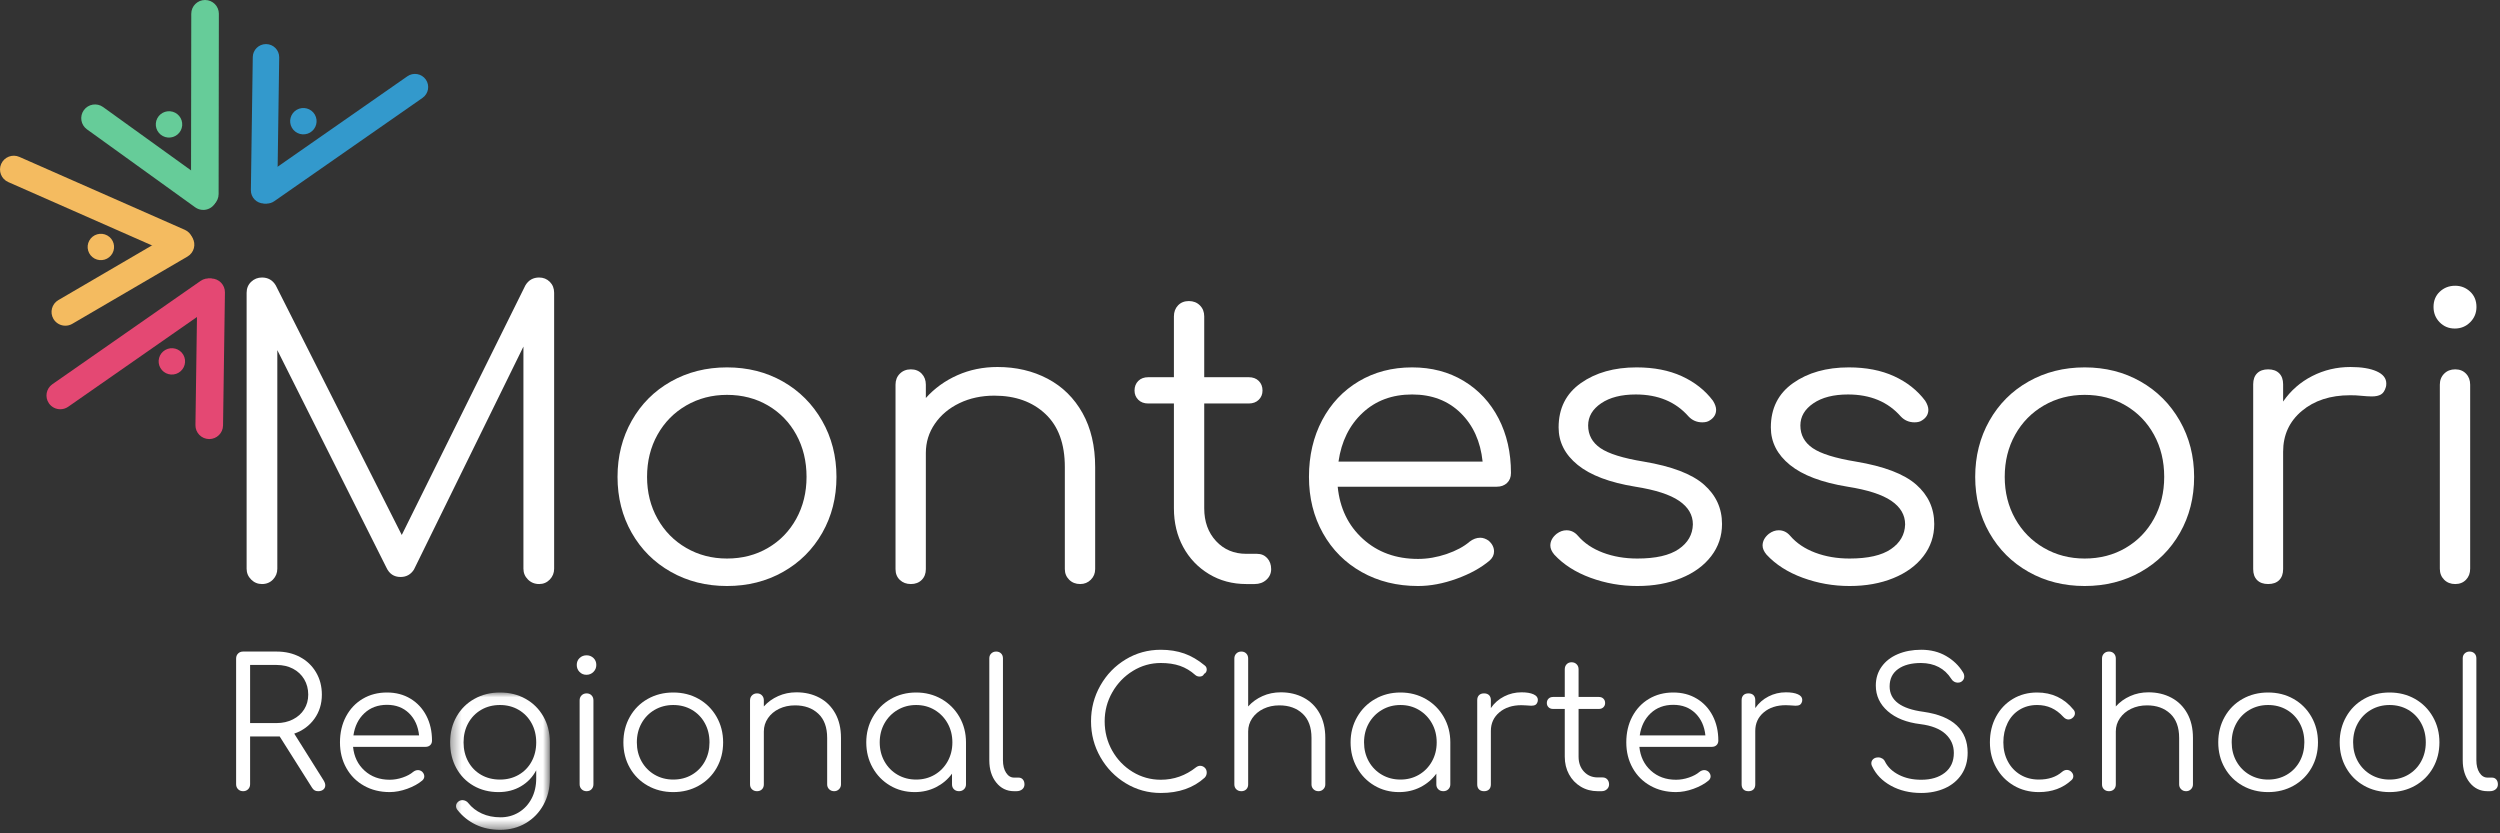 <?xml version="1.0" encoding="UTF-8"?>
<svg width="246px" height="82px" viewBox="0 0 246 82" version="1.1" xmlns="http://www.w3.org/2000/svg" xmlns:xlink="http://www.w3.org/1999/xlink">
    <rect x="0" y="0" width="246" height="82" fill="#333333" stroke="none"/>
    <!-- Generator: Sketch 55.1 (78136) - https://sketchapp.com -->
    <title>Group 88</title>
    <desc>Created with Sketch.</desc>
    <defs>
        <polygon id="path-1" points="0.363 0.022 10.176 0.022 10.176 13.534 0.363 13.534"></polygon>
    </defs>
    <g id="Symbols" stroke="none" stroke-width="1" fill="none" fill-rule="evenodd">
        <g id="Footer" transform="translate(-126, -101)">
            <g id="Group-2">
                <g id="Group-88" transform="translate(126, 101)">
                    <path d="M54.102,27.732 C54.384,28.015 54.527,28.376 54.527,28.813 L54.527,55.964 C54.527,56.376 54.384,56.73 54.102,57.026 C53.816,57.322 53.467,57.47 53.055,57.47 C52.616,57.47 52.247,57.322 51.951,57.026 C51.654,56.73 51.505,56.376 51.505,55.964 L51.505,34.104 L40.734,56.041 C40.424,56.53 39.984,56.775 39.416,56.775 C38.771,56.775 38.306,56.466 38.021,55.848 L27.288,34.452 L27.288,55.964 C27.288,56.376 27.146,56.73 26.863,57.026 C26.578,57.322 26.217,57.47 25.777,57.47 C25.364,57.47 25.008,57.322 24.712,57.026 C24.415,56.73 24.267,56.376 24.267,55.964 L24.267,28.813 C24.267,28.376 24.415,28.015 24.712,27.732 C25.008,27.449 25.364,27.307 25.777,27.307 C26.371,27.307 26.824,27.564 27.133,28.08 L39.533,52.642 L51.698,28.08 C52.009,27.564 52.46,27.307 53.055,27.307 C53.467,27.307 53.816,27.449 54.102,27.732" id="Fill-1" fill="#FFFFFF"></path>
                    <path d="M75.566,53.917 C76.754,53.222 77.684,52.263 78.356,51.04 C79.027,49.817 79.364,48.446 79.364,46.926 C79.364,45.382 79.027,43.998 78.356,42.774 C77.684,41.552 76.754,40.592 75.566,39.897 C74.377,39.202 73.034,38.855 71.536,38.855 C70.064,38.855 68.727,39.202 67.527,39.897 C66.326,40.592 65.382,41.552 64.698,42.774 C64.013,43.998 63.671,45.382 63.671,46.926 C63.671,48.446 64.013,49.817 64.698,51.04 C65.382,52.263 66.326,53.222 67.527,53.917 C68.727,54.613 70.064,54.96 71.536,54.96 C73.034,54.96 74.377,54.613 75.566,53.917 M66.015,56.273 C64.375,55.346 63.089,54.065 62.16,52.43 C61.23,50.795 60.765,48.96 60.765,46.926 C60.765,44.893 61.23,43.051 62.16,41.403 C63.089,39.756 64.375,38.468 66.015,37.542 C67.656,36.615 69.495,36.151 71.536,36.151 C73.577,36.151 75.411,36.615 77.039,37.542 C78.666,38.468 79.95,39.756 80.893,41.403 C81.837,43.051 82.308,44.893 82.308,46.926 C82.308,48.96 81.843,50.795 80.913,52.43 C79.983,54.065 78.698,55.346 77.058,56.273 C75.417,57.2 73.577,57.663 71.536,57.663 C69.495,57.663 67.656,57.2 66.015,56.273" id="Fill-3" fill="#FFFFFF"></path>
                    <path d="M103.095,37.271 C104.554,38.043 105.697,39.17 106.524,40.651 C107.35,42.131 107.764,43.901 107.764,45.961 L107.764,56.002 C107.764,56.414 107.622,56.762 107.337,57.045 C107.053,57.328 106.705,57.47 106.291,57.47 C105.852,57.47 105.491,57.328 105.206,57.045 C104.922,56.762 104.78,56.414 104.78,56.002 L104.78,45.961 C104.78,43.669 104.141,41.925 102.862,40.728 C101.583,39.53 99.911,38.932 97.845,38.932 C96.579,38.932 95.435,39.177 94.416,39.666 C93.394,40.155 92.588,40.831 91.994,41.693 C91.399,42.556 91.103,43.515 91.103,44.571 L91.103,56.002 C91.103,56.441 90.967,56.794 90.696,57.064 C90.425,57.335 90.069,57.47 89.631,57.47 C89.191,57.47 88.83,57.335 88.545,57.064 C88.261,56.794 88.119,56.441 88.119,56.002 L88.119,37.851 C88.119,37.413 88.261,37.053 88.545,36.77 C88.83,36.486 89.191,36.344 89.631,36.344 C90.069,36.344 90.425,36.486 90.696,36.77 C90.967,37.053 91.103,37.413 91.103,37.851 L91.103,39.163 C91.955,38.211 92.988,37.465 94.202,36.923 C95.417,36.383 96.734,36.113 98.155,36.113 C99.988,36.113 101.635,36.499 103.095,37.271" id="Fill-5" fill="#FFFFFF"></path>
                    <path d="M124.695,54.921 C124.953,55.204 125.082,55.565 125.082,56.002 C125.082,56.414 124.928,56.762 124.617,57.045 C124.308,57.328 123.92,57.47 123.455,57.47 L122.642,57.47 C121.272,57.47 120.046,57.142 118.961,56.485 C117.876,55.828 117.029,54.94 116.423,53.82 C115.816,52.7 115.513,51.432 115.513,50.016 L115.513,39.704 L112.994,39.704 C112.58,39.704 112.251,39.582 112.006,39.337 C111.76,39.093 111.637,38.791 111.637,38.43 C111.637,38.043 111.76,37.729 112.006,37.484 C112.251,37.239 112.58,37.117 112.994,37.117 L115.513,37.117 L115.513,31.131 C115.513,30.693 115.649,30.333 115.919,30.049 C116.191,29.766 116.545,29.624 116.985,29.624 C117.424,29.624 117.785,29.766 118.069,30.049 C118.354,30.333 118.496,30.693 118.496,31.131 L118.496,37.117 L122.874,37.117 C123.286,37.117 123.616,37.239 123.862,37.484 C124.108,37.729 124.231,38.043 124.231,38.43 C124.231,38.791 124.108,39.093 123.862,39.337 C123.616,39.582 123.286,39.704 122.874,39.704 L118.496,39.704 L118.496,50.016 C118.496,51.329 118.884,52.404 119.658,53.241 C120.433,54.078 121.427,54.496 122.642,54.496 L123.687,54.496 C124.101,54.496 124.437,54.638 124.695,54.921" id="Fill-7" fill="#FFFFFF"></path>
                    <path d="M134.072,40.631 C132.78,41.842 131.992,43.438 131.708,45.421 L145.889,45.421 C145.682,43.438 144.959,41.842 143.72,40.631 C142.48,39.421 140.891,38.816 138.953,38.816 C136.99,38.816 135.363,39.421 134.072,40.631 M144.03,37.483 C145.502,38.372 146.645,39.602 147.459,41.172 C148.272,42.743 148.679,44.531 148.679,46.54 C148.679,46.952 148.55,47.28 148.292,47.525 C148.033,47.77 147.697,47.892 147.285,47.892 L131.63,47.892 C131.838,50.003 132.663,51.716 134.111,53.028 C135.556,54.342 137.365,54.998 139.536,54.998 C140.465,54.998 141.401,54.837 142.344,54.516 C143.287,54.194 144.042,53.788 144.61,53.299 C144.946,53.042 145.295,52.913 145.657,52.913 C145.94,52.913 146.225,53.016 146.509,53.222 C146.844,53.531 147.013,53.879 147.013,54.265 C147.013,54.599 146.871,54.895 146.586,55.152 C145.735,55.874 144.65,56.472 143.333,56.948 C142.015,57.425 140.749,57.663 139.536,57.663 C137.468,57.663 135.621,57.206 133.994,56.292 C132.366,55.379 131.094,54.104 130.178,52.469 C129.261,50.833 128.802,48.986 128.802,46.926 C128.802,44.841 129.235,42.981 130.1,41.345 C130.965,39.711 132.167,38.436 133.704,37.522 C135.24,36.608 136.99,36.151 138.953,36.151 C140.865,36.151 142.558,36.596 144.03,37.483" id="Fill-9" fill="#FFFFFF"></path>
                    <path d="M156.505,56.852 C155.033,56.312 153.845,55.552 152.941,54.574 C152.683,54.264 152.553,53.969 152.553,53.685 C152.553,53.247 152.76,52.861 153.173,52.526 C153.484,52.294 153.806,52.179 154.142,52.179 C154.581,52.179 154.956,52.359 155.265,52.719 C155.886,53.441 156.705,53.994 157.726,54.38 C158.747,54.766 159.877,54.96 161.116,54.96 C162.924,54.96 164.28,54.651 165.185,54.032 C166.089,53.414 166.554,52.604 166.579,51.599 C166.579,50.673 166.127,49.9 165.223,49.282 C164.319,48.664 162.885,48.201 160.922,47.892 C158.39,47.48 156.499,46.766 155.247,45.749 C153.993,44.731 153.367,43.502 153.367,42.06 C153.367,40.181 154.097,38.726 155.557,37.696 C157.016,36.667 158.843,36.151 161.039,36.151 C162.744,36.151 164.229,36.44 165.495,37.02 C166.76,37.6 167.781,38.405 168.556,39.434 C168.762,39.768 168.866,40.065 168.866,40.322 C168.866,40.76 168.658,41.108 168.246,41.364 C168.065,41.494 167.82,41.558 167.509,41.558 C166.968,41.558 166.515,41.364 166.153,40.979 C164.888,39.537 163.157,38.816 160.961,38.816 C159.541,38.816 158.405,39.105 157.552,39.685 C156.7,40.264 156.273,40.992 156.273,41.867 C156.273,42.794 156.673,43.534 157.474,44.088 C158.275,44.642 159.695,45.086 161.737,45.421 C164.5,45.884 166.476,46.636 167.665,47.68 C168.853,48.722 169.447,50.016 169.447,51.561 C169.447,52.746 169.091,53.801 168.381,54.728 C167.67,55.655 166.682,56.376 165.417,56.89 C164.151,57.406 162.718,57.663 161.116,57.663 C159.515,57.663 157.978,57.393 156.505,56.852" id="Fill-11" fill="#FFFFFF"></path>
                    <path d="M177.389,56.852 C175.917,56.312 174.729,55.552 173.825,54.574 C173.567,54.264 173.438,53.969 173.438,53.685 C173.438,53.247 173.644,52.861 174.057,52.526 C174.367,52.294 174.69,52.179 175.026,52.179 C175.465,52.179 175.84,52.359 176.149,52.719 C176.77,53.441 177.589,53.994 178.61,54.38 C179.631,54.766 180.761,54.96 182,54.96 C183.808,54.96 185.164,54.651 186.068,54.032 C186.972,53.414 187.437,52.604 187.464,51.599 C187.464,50.673 187.011,49.9 186.107,49.282 C185.202,48.664 183.769,48.201 181.806,47.892 C179.274,47.48 177.382,46.766 176.13,45.749 C174.877,44.731 174.251,43.502 174.251,42.06 C174.251,40.181 174.981,38.726 176.441,37.696 C177.899,36.667 179.727,36.151 181.923,36.151 C183.628,36.151 185.113,36.44 186.379,37.02 C187.644,37.6 188.665,38.405 189.439,39.434 C189.646,39.768 189.75,40.065 189.75,40.322 C189.75,40.76 189.543,41.108 189.13,41.364 C188.948,41.494 188.703,41.558 188.393,41.558 C187.852,41.558 187.398,41.364 187.037,40.979 C185.771,39.537 184.04,38.816 181.845,38.816 C180.425,38.816 179.288,39.105 178.436,39.685 C177.584,40.264 177.157,40.992 177.157,41.867 C177.157,42.794 177.557,43.534 178.358,44.088 C179.159,44.642 180.579,45.086 182.62,45.421 C185.384,45.884 187.36,46.636 188.549,47.68 C189.736,48.722 190.33,50.016 190.33,51.561 C190.33,52.746 189.975,53.801 189.265,54.728 C188.555,55.655 187.566,56.376 186.301,56.89 C185.035,57.406 183.601,57.663 182,57.663 C180.398,57.663 178.862,57.393 177.389,56.852" id="Fill-13" fill="#FFFFFF"></path>
                    <path d="M209.16,53.917 C210.349,53.222 211.279,52.263 211.95,51.04 C212.622,49.817 212.958,48.446 212.958,46.926 C212.958,45.382 212.622,43.998 211.95,42.774 C211.279,41.552 210.349,40.592 209.16,39.897 C207.973,39.202 206.629,38.855 205.131,38.855 C203.659,38.855 202.322,39.202 201.122,39.897 C199.92,40.592 198.977,41.552 198.293,42.774 C197.608,43.998 197.265,45.382 197.265,46.926 C197.265,48.446 197.608,49.817 198.293,51.04 C198.977,52.263 199.92,53.222 201.122,53.917 C202.322,54.613 203.659,54.96 205.131,54.96 C206.629,54.96 207.973,54.613 209.16,53.917 M199.61,56.273 C197.969,55.346 196.685,54.065 195.755,52.43 C194.825,50.795 194.36,48.96 194.36,46.926 C194.36,44.893 194.825,43.051 195.755,41.403 C196.685,39.756 197.969,38.468 199.61,37.542 C201.25,36.615 203.09,36.151 205.131,36.151 C207.172,36.151 209.006,36.615 210.633,37.542 C212.261,38.468 213.545,39.756 214.489,41.403 C215.431,43.051 215.902,44.893 215.902,46.926 C215.902,48.96 215.437,50.795 214.508,52.43 C213.578,54.065 212.293,55.346 210.652,56.273 C209.012,57.2 207.172,57.663 205.131,57.663 C203.09,57.663 201.25,57.2 199.61,56.273" id="Fill-15" fill="#FFFFFF"></path>
                    <path d="M233.861,36.537 C234.494,36.821 234.811,37.219 234.811,37.734 C234.811,37.889 234.797,38.005 234.771,38.082 C234.668,38.443 234.507,38.687 234.287,38.816 C234.068,38.945 233.764,39.009 233.377,39.009 C233.145,39.009 232.744,38.984 232.176,38.932 C231.969,38.906 231.659,38.893 231.246,38.893 C229.308,38.893 227.726,39.409 226.499,40.438 C225.272,41.468 224.659,42.807 224.659,44.455 L224.659,56.002 C224.659,56.466 224.529,56.826 224.272,57.084 C224.013,57.341 223.652,57.469 223.187,57.469 C222.721,57.469 222.36,57.341 222.102,57.084 C221.843,56.826 221.714,56.466 221.714,56.002 L221.714,37.812 C221.714,37.348 221.843,36.988 222.102,36.731 C222.36,36.473 222.721,36.344 223.187,36.344 C223.652,36.344 224.013,36.473 224.272,36.731 C224.529,36.988 224.659,37.348 224.659,37.812 L224.659,39.511 C225.407,38.429 226.364,37.594 227.526,37.001 C228.688,36.409 229.941,36.113 231.284,36.113 C232.37,36.113 233.228,36.255 233.861,36.537" id="Fill-17" fill="#FFFFFF"></path>
                    <path d="M240.506,57.045 C240.222,56.762 240.08,56.402 240.08,55.964 L240.08,37.851 C240.08,37.413 240.222,37.053 240.506,36.769 C240.79,36.486 241.152,36.344 241.591,36.344 C242.029,36.344 242.386,36.486 242.656,36.769 C242.928,37.053 243.064,37.413 243.064,37.851 L243.064,55.964 C243.064,56.402 242.928,56.762 242.656,57.045 C242.386,57.328 242.029,57.47 241.591,57.47 C241.152,57.47 240.79,57.328 240.506,57.045 M240.06,31.71 C239.659,31.299 239.459,30.796 239.459,30.204 C239.459,29.585 239.666,29.084 240.08,28.698 C240.493,28.311 240.996,28.118 241.591,28.118 C242.158,28.118 242.65,28.311 243.064,28.698 C243.477,29.084 243.684,29.585 243.684,30.204 C243.684,30.796 243.477,31.299 243.064,31.71 C242.65,32.122 242.146,32.328 241.553,32.328 C240.958,32.328 240.461,32.122 240.06,31.71" id="Fill-19" fill="#FFFFFF"></path>
                    <path d="M27.223,71.15 C27.811,71.15 28.343,71.03 28.82,70.789 C29.297,70.549 29.668,70.218 29.933,69.795 C30.197,69.373 30.33,68.893 30.33,68.353 C30.33,67.79 30.197,67.285 29.933,66.839 C29.668,66.394 29.3,66.048 28.829,65.801 C28.358,65.555 27.823,65.432 27.223,65.432 L24.61,65.432 L24.61,71.15 L27.223,71.15 Z M32.006,77.273 C32.006,77.448 31.941,77.589 31.812,77.695 C31.683,77.801 31.512,77.854 31.3,77.854 C31.159,77.854 31.04,77.824 30.947,77.765 C30.853,77.706 30.771,77.619 30.7,77.502 L27.523,72.47 L27.223,72.47 L24.61,72.47 L24.61,77.167 C24.61,77.367 24.545,77.531 24.416,77.66 C24.287,77.789 24.121,77.854 23.922,77.854 C23.721,77.854 23.557,77.789 23.428,77.66 C23.299,77.531 23.234,77.367 23.234,77.167 L23.234,64.799 C23.234,64.599 23.299,64.435 23.428,64.306 C23.557,64.177 23.721,64.113 23.922,64.113 L27.223,64.113 C28.081,64.113 28.846,64.292 29.517,64.649 C30.188,65.007 30.715,65.508 31.097,66.154 C31.479,66.799 31.671,67.532 31.671,68.353 C31.671,69.256 31.426,70.048 30.938,70.728 C30.45,71.408 29.788,71.896 28.953,72.189 L31.847,76.798 C31.953,76.973 32.006,77.132 32.006,77.273 L32.006,77.273 Z" id="Fill-21" fill="#FFFFFF"></path>
                    <path d="M35.854,70.182 C35.266,70.734 34.907,71.461 34.777,72.364 L41.237,72.364 C41.143,71.461 40.814,70.734 40.249,70.182 C39.685,69.632 38.961,69.355 38.078,69.355 C37.184,69.355 36.442,69.632 35.854,70.182 M40.391,68.749 C41.061,69.153 41.582,69.714 41.953,70.429 C42.323,71.144 42.509,71.959 42.509,72.874 C42.509,73.062 42.45,73.212 42.332,73.323 C42.214,73.435 42.061,73.49 41.873,73.49 L34.741,73.49 C34.836,74.452 35.213,75.232 35.872,75.83 C36.53,76.428 37.355,76.727 38.343,76.727 C38.766,76.727 39.193,76.654 39.623,76.508 C40.052,76.361 40.396,76.176 40.656,75.953 C40.807,75.836 40.966,75.778 41.131,75.778 C41.262,75.778 41.391,75.824 41.521,75.918 C41.672,76.059 41.75,76.217 41.75,76.393 C41.75,76.546 41.684,76.681 41.556,76.798 C41.167,77.127 40.673,77.399 40.073,77.616 C39.472,77.833 38.896,77.941 38.343,77.941 C37.401,77.941 36.56,77.734 35.819,77.316 C35.077,76.901 34.498,76.32 34.08,75.575 C33.662,74.83 33.453,73.989 33.453,73.051 C33.453,72.1 33.65,71.252 34.044,70.508 C34.439,69.764 34.986,69.183 35.686,68.766 C36.386,68.35 37.184,68.142 38.078,68.142 C38.949,68.142 39.72,68.343 40.391,68.749" id="Fill-23" fill="#FFFFFF"></path>
                    <g id="Group-27" transform="translate(43.929, 68.12)">
                        <mask id="mask-2" fill="white">
                            <use xlink:href="#path-1"></use>
                        </mask>
                        <g id="Clip-26"></g>
                        <path d="M7.105,8.124 C7.647,7.813 8.07,7.379 8.376,6.822 C8.682,6.265 8.835,5.634 8.835,4.931 C8.835,4.227 8.682,3.596 8.376,3.039 C8.07,2.483 7.647,2.045 7.105,1.729 C6.564,1.412 5.952,1.253 5.269,1.253 C4.575,1.253 3.958,1.412 3.416,1.729 C2.875,2.045 2.451,2.483 2.145,3.039 C1.839,3.596 1.686,4.227 1.686,4.931 C1.686,5.634 1.839,6.265 2.145,6.822 C2.451,7.379 2.875,7.813 3.416,8.124 C3.958,8.435 4.575,8.59 5.269,8.59 C5.952,8.59 6.564,8.435 7.105,8.124 M7.793,0.647 C8.535,1.063 9.118,1.643 9.541,2.388 C9.965,3.133 10.176,3.98 10.176,4.931 L10.176,8.519 C10.176,9.458 9.968,10.308 9.55,11.071 C9.133,11.833 8.553,12.435 7.811,12.874 C7.07,13.314 6.234,13.534 5.304,13.534 C4.399,13.534 3.593,13.364 2.887,13.024 C2.181,12.683 1.586,12.209 1.103,11.599 C0.999,11.481 0.945,11.346 0.945,11.194 C0.945,11.018 1.027,10.866 1.193,10.737 C1.309,10.655 1.439,10.613 1.581,10.613 C1.686,10.613 1.792,10.64 1.898,10.693 C2.004,10.745 2.086,10.812 2.145,10.895 C2.498,11.341 2.946,11.687 3.487,11.933 C4.027,12.179 4.64,12.303 5.323,12.303 C5.982,12.303 6.578,12.141 7.114,11.819 C7.649,11.495 8.07,11.045 8.376,10.464 C8.682,9.883 8.835,9.218 8.835,8.467 L8.835,7.676 C8.482,8.344 7.982,8.869 7.335,9.25 C6.688,9.632 5.952,9.822 5.128,9.822 C4.21,9.822 3.39,9.614 2.665,9.197 C1.943,8.781 1.377,8.2 0.971,7.456 C0.566,6.711 0.363,5.869 0.363,4.931 C0.363,3.98 0.574,3.133 0.999,2.388 C1.422,1.643 2.006,1.063 2.755,0.647 C3.501,0.23 4.34,0.022 5.269,0.022 C6.211,0.022 7.053,0.23 7.793,0.647" id="Fill-25" fill="#FFFFFF" mask="url(#mask-2)"></path>
                    </g>
                    <path d="M57.229,77.66 C57.099,77.531 57.035,77.367 57.035,77.167 L57.035,68.916 C57.035,68.716 57.099,68.552 57.229,68.424 C57.359,68.294 57.523,68.229 57.724,68.229 C57.923,68.229 58.085,68.294 58.209,68.424 C58.332,68.552 58.394,68.716 58.394,68.916 L58.394,77.167 C58.394,77.367 58.332,77.531 58.209,77.66 C58.085,77.789 57.923,77.854 57.724,77.854 C57.523,77.854 57.359,77.789 57.229,77.66 M57.026,66.118 C56.844,65.931 56.753,65.702 56.753,65.432 C56.753,65.151 56.847,64.922 57.035,64.746 C57.223,64.57 57.452,64.482 57.724,64.482 C57.982,64.482 58.206,64.57 58.394,64.746 C58.582,64.922 58.677,65.151 58.677,65.432 C58.677,65.702 58.582,65.931 58.394,66.118 C58.206,66.306 57.977,66.4 57.706,66.4 C57.435,66.4 57.209,66.306 57.026,66.118" id="Fill-28" fill="#FFFFFF"></path>
                    <path d="M68.084,76.235 C68.626,75.918 69.049,75.481 69.356,74.924 C69.662,74.367 69.814,73.742 69.814,73.05 C69.814,72.347 69.662,71.716 69.356,71.159 C69.049,70.602 68.626,70.165 68.084,69.848 C67.543,69.532 66.931,69.373 66.248,69.373 C65.578,69.373 64.969,69.532 64.421,69.848 C63.874,70.165 63.445,70.602 63.133,71.159 C62.821,71.716 62.666,72.347 62.666,73.05 C62.666,73.742 62.821,74.367 63.133,74.924 C63.445,75.481 63.874,75.918 64.421,76.235 C64.969,76.552 65.578,76.709 66.248,76.709 C66.931,76.709 67.543,76.552 68.084,76.235 M63.734,77.308 C62.986,76.886 62.401,76.303 61.977,75.557 C61.553,74.813 61.342,73.977 61.342,73.05 C61.342,72.124 61.553,71.285 61.977,70.534 C62.401,69.783 62.986,69.197 63.734,68.775 C64.481,68.353 65.319,68.142 66.248,68.142 C67.178,68.142 68.014,68.353 68.755,68.775 C69.496,69.197 70.082,69.783 70.512,70.534 C70.94,71.285 71.156,72.124 71.156,73.05 C71.156,73.977 70.944,74.813 70.52,75.557 C70.097,76.303 69.511,76.886 68.764,77.308 C68.016,77.73 67.178,77.942 66.248,77.942 C65.319,77.942 64.481,77.73 63.734,77.308" id="Fill-30" fill="#FFFFFF"></path>
                    <path d="M80.626,68.652 C81.29,69.003 81.81,69.517 82.188,70.192 C82.564,70.866 82.753,71.672 82.753,72.61 L82.753,77.185 C82.753,77.373 82.688,77.531 82.558,77.66 C82.428,77.789 82.27,77.854 82.082,77.854 C81.881,77.854 81.717,77.789 81.587,77.66 C81.458,77.531 81.393,77.373 81.393,77.185 L81.393,72.61 C81.393,71.567 81.103,70.772 80.519,70.227 C79.937,69.681 79.175,69.408 78.234,69.408 C77.657,69.408 77.136,69.52 76.671,69.743 C76.206,69.966 75.839,70.274 75.568,70.666 C75.298,71.059 75.162,71.497 75.162,71.977 L75.162,77.185 C75.162,77.385 75.1,77.545 74.977,77.669 C74.853,77.791 74.691,77.854 74.492,77.854 C74.291,77.854 74.127,77.791 73.997,77.669 C73.868,77.545 73.803,77.385 73.803,77.185 L73.803,68.916 C73.803,68.716 73.868,68.552 73.997,68.424 C74.127,68.294 74.291,68.229 74.492,68.229 C74.691,68.229 74.853,68.294 74.977,68.424 C75.1,68.552 75.162,68.716 75.162,68.916 L75.162,69.514 C75.551,69.08 76.021,68.74 76.575,68.494 C77.127,68.247 77.727,68.124 78.376,68.124 C79.211,68.124 79.96,68.3 80.626,68.652" id="Fill-32" fill="#FFFFFF"></path>
                    <path d="M91.967,76.235 C92.507,75.918 92.934,75.481 93.246,74.924 C93.557,74.367 93.714,73.742 93.714,73.05 C93.714,72.358 93.557,71.734 93.246,71.176 C92.934,70.62 92.507,70.18 91.967,69.857 C91.424,69.534 90.819,69.373 90.148,69.373 C89.478,69.373 88.868,69.534 88.321,69.857 C87.773,70.18 87.345,70.62 87.032,71.176 C86.721,71.734 86.564,72.358 86.564,73.05 C86.564,73.742 86.721,74.367 87.032,74.924 C87.345,75.481 87.773,75.918 88.321,76.235 C88.868,76.552 89.478,76.709 90.148,76.709 C90.819,76.709 91.424,76.552 91.967,76.235 M92.646,68.784 C93.392,69.212 93.981,69.802 94.411,70.552 C94.84,71.303 95.054,72.136 95.054,73.05 L95.054,77.185 C95.054,77.373 94.991,77.531 94.861,77.66 C94.732,77.789 94.566,77.853 94.367,77.853 C94.166,77.853 94.002,77.792 93.873,77.669 C93.743,77.545 93.678,77.385 93.678,77.185 L93.678,76.129 C93.266,76.692 92.743,77.135 92.107,77.458 C91.471,77.78 90.772,77.942 90.007,77.942 C89.113,77.942 88.303,77.728 87.58,77.299 C86.857,76.871 86.285,76.284 85.867,75.54 C85.45,74.795 85.241,73.965 85.241,73.05 C85.241,72.136 85.456,71.303 85.885,70.552 C86.315,69.802 86.903,69.212 87.65,68.784 C88.397,68.356 89.23,68.142 90.148,68.142 C91.066,68.142 91.898,68.356 92.646,68.784" id="Fill-34" fill="#FFFFFF"></path>
                    <path d="M98.029,77 C97.576,76.432 97.348,75.701 97.348,74.809 L97.348,64.781 C97.348,64.582 97.413,64.421 97.544,64.297 C97.672,64.174 97.831,64.113 98.02,64.113 C98.219,64.113 98.381,64.174 98.505,64.297 C98.628,64.421 98.691,64.582 98.691,64.781 L98.691,74.809 C98.691,75.314 98.794,75.724 99,76.041 C99.205,76.358 99.467,76.516 99.785,76.516 L100.226,76.516 C100.403,76.516 100.544,76.578 100.649,76.701 C100.755,76.824 100.808,76.985 100.808,77.184 C100.808,77.384 100.735,77.546 100.588,77.668 C100.441,77.792 100.249,77.854 100.014,77.854 L99.785,77.854 C99.067,77.854 98.481,77.569 98.029,77" id="Fill-36" fill="#FFFFFF"></path>
                    <path d="M110.782,77.079 C109.734,76.446 108.902,75.59 108.284,74.51 C107.666,73.431 107.357,72.253 107.357,70.975 C107.357,69.707 107.663,68.535 108.275,67.456 C108.887,66.376 109.717,65.52 110.765,64.887 C111.811,64.254 112.964,63.937 114.224,63.937 C115.07,63.937 115.841,64.06 116.536,64.306 C117.23,64.552 117.901,64.946 118.548,65.485 C118.677,65.579 118.742,65.713 118.742,65.89 C118.742,65.983 118.719,66.068 118.672,66.145 C118.625,66.221 118.559,66.277 118.478,66.312 C118.454,66.394 118.401,66.458 118.319,66.505 C118.236,66.552 118.149,66.575 118.053,66.575 C117.878,66.575 117.73,66.523 117.613,66.418 C117.154,66.007 116.653,65.708 116.113,65.52 C115.57,65.333 114.941,65.239 114.224,65.239 C113.235,65.239 112.317,65.5 111.47,66.021 C110.623,66.543 109.949,67.244 109.449,68.124 C108.948,69.003 108.699,69.954 108.699,70.975 C108.699,72.018 108.946,72.98 109.439,73.86 C109.934,74.739 110.605,75.437 111.452,75.954 C112.3,76.469 113.224,76.727 114.224,76.727 C115.506,76.727 116.665,76.317 117.7,75.496 C117.83,75.403 117.959,75.355 118.089,75.355 C118.265,75.355 118.418,75.417 118.548,75.54 C118.677,75.663 118.742,75.824 118.742,76.024 C118.742,76.212 118.677,76.376 118.548,76.516 C117.442,77.525 116,78.029 114.224,78.029 C112.976,78.029 111.829,77.713 110.782,77.079" id="Fill-38" fill="#FFFFFF"></path>
                    <path d="M128.283,68.652 C128.947,69.003 129.468,69.517 129.845,70.192 C130.221,70.866 130.41,71.672 130.41,72.61 L130.41,77.185 C130.41,77.373 130.345,77.531 130.215,77.66 C130.086,77.789 129.927,77.854 129.739,77.854 C129.538,77.854 129.374,77.789 129.244,77.66 C129.115,77.531 129.051,77.373 129.051,77.185 L129.051,72.61 C129.051,71.567 128.759,70.772 128.176,70.227 C127.594,69.681 126.833,69.408 125.891,69.408 C125.314,69.408 124.794,69.52 124.329,69.743 C123.864,69.966 123.496,70.274 123.225,70.666 C122.954,71.059 122.819,71.497 122.819,71.977 L122.819,77.185 C122.819,77.385 122.758,77.545 122.634,77.669 C122.51,77.791 122.348,77.854 122.149,77.854 C121.948,77.854 121.784,77.791 121.654,77.669 C121.525,77.545 121.46,77.385 121.46,77.185 L121.46,64.799 C121.46,64.599 121.525,64.436 121.654,64.307 C121.784,64.177 121.948,64.113 122.149,64.113 C122.348,64.113 122.51,64.177 122.634,64.307 C122.758,64.436 122.819,64.599 122.819,64.799 L122.819,69.514 C123.208,69.08 123.678,68.74 124.232,68.494 C124.784,68.247 125.385,68.124 126.033,68.124 C126.868,68.124 127.617,68.3 128.283,68.652" id="Fill-40" fill="#FFFFFF"></path>
                    <path d="M139.624,76.235 C140.164,75.918 140.592,75.481 140.903,74.924 C141.215,74.367 141.371,73.742 141.371,73.05 C141.371,72.358 141.215,71.734 140.903,71.176 C140.592,70.62 140.164,70.18 139.624,69.857 C139.082,69.534 138.476,69.373 137.806,69.373 C137.135,69.373 136.525,69.534 135.978,69.857 C135.431,70.18 135.001,70.62 134.689,71.176 C134.378,71.734 134.222,72.358 134.222,73.05 C134.222,73.742 134.378,74.367 134.689,74.924 C135.001,75.481 135.431,75.918 135.978,76.235 C136.525,76.552 137.135,76.709 137.806,76.709 C138.476,76.709 139.082,76.552 139.624,76.235 M140.303,68.784 C141.05,69.212 141.638,69.802 142.068,70.552 C142.498,71.303 142.712,72.136 142.712,73.05 L142.712,77.185 C142.712,77.373 142.647,77.531 142.518,77.66 C142.389,77.789 142.224,77.853 142.024,77.853 C141.824,77.853 141.659,77.792 141.53,77.669 C141.4,77.545 141.336,77.385 141.336,77.185 L141.336,76.129 C140.923,76.692 140.4,77.135 139.765,77.458 C139.129,77.78 138.429,77.942 137.664,77.942 C136.77,77.942 135.961,77.728 135.237,77.299 C134.513,76.871 133.942,76.284 133.525,75.54 C133.107,74.795 132.898,73.965 132.898,73.05 C132.898,72.136 133.113,71.303 133.542,70.552 C133.972,69.802 134.56,69.212 135.308,68.784 C136.054,68.356 136.887,68.142 137.806,68.142 C138.723,68.142 139.555,68.356 140.303,68.784" id="Fill-42" fill="#FFFFFF"></path>
                    <path d="M150.893,68.318 C151.181,68.447 151.326,68.629 151.326,68.863 C151.326,68.933 151.32,68.986 151.308,69.021 C151.261,69.185 151.187,69.297 151.088,69.356 C150.987,69.415 150.849,69.443 150.673,69.443 C150.567,69.443 150.384,69.432 150.125,69.408 C150.031,69.396 149.889,69.391 149.702,69.391 C148.819,69.391 148.098,69.626 147.54,70.094 C146.981,70.564 146.701,71.173 146.701,71.924 L146.701,77.185 C146.701,77.396 146.643,77.561 146.525,77.678 C146.407,77.795 146.243,77.854 146.03,77.854 C145.818,77.854 145.653,77.795 145.537,77.678 C145.418,77.561 145.359,77.396 145.359,77.185 L145.359,68.898 C145.359,68.687 145.418,68.523 145.537,68.405 C145.653,68.288 145.818,68.229 146.03,68.229 C146.243,68.229 146.407,68.288 146.525,68.405 C146.643,68.523 146.701,68.687 146.701,68.898 L146.701,69.673 C147.042,69.18 147.478,68.799 148.008,68.529 C148.537,68.259 149.108,68.124 149.719,68.124 C150.213,68.124 150.605,68.189 150.893,68.318" id="Fill-44" fill="#FFFFFF"></path>
                    <path d="M158.157,76.692 C158.274,76.822 158.333,76.986 158.333,77.185 C158.333,77.373 158.263,77.531 158.121,77.66 C157.98,77.789 157.804,77.854 157.592,77.854 L157.221,77.854 C156.598,77.854 156.039,77.704 155.544,77.405 C155.05,77.106 154.664,76.701 154.388,76.191 C154.111,75.68 153.973,75.103 153.973,74.457 L153.973,69.76 L152.825,69.76 C152.638,69.76 152.487,69.705 152.376,69.593 C152.264,69.482 152.209,69.344 152.209,69.179 C152.209,69.003 152.264,68.86 152.376,68.748 C152.487,68.637 152.638,68.581 152.825,68.581 L153.973,68.581 L153.973,65.855 C153.973,65.655 154.035,65.491 154.158,65.362 C154.282,65.233 154.444,65.167 154.644,65.167 C154.844,65.167 155.009,65.233 155.138,65.362 C155.268,65.491 155.332,65.655 155.332,65.855 L155.332,68.581 L157.327,68.581 C157.515,68.581 157.665,68.637 157.776,68.748 C157.889,68.86 157.944,69.003 157.944,69.179 C157.944,69.344 157.889,69.482 157.776,69.593 C157.665,69.705 157.515,69.76 157.327,69.76 L155.332,69.76 L155.332,74.457 C155.332,75.056 155.509,75.546 155.862,75.927 C156.214,76.308 156.668,76.499 157.221,76.499 L157.698,76.499 C157.885,76.499 158.039,76.563 158.157,76.692" id="Fill-46" fill="#FFFFFF"></path>
                    <path d="M162.428,70.182 C161.84,70.734 161.481,71.461 161.351,72.364 L167.812,72.364 C167.717,71.461 167.388,70.734 166.823,70.182 C166.258,69.632 165.535,69.355 164.651,69.355 C163.758,69.355 163.016,69.632 162.428,70.182 M166.964,68.749 C167.635,69.153 168.156,69.714 168.527,70.429 C168.897,71.144 169.083,71.959 169.083,72.874 C169.083,73.062 169.023,73.212 168.906,73.323 C168.788,73.435 168.635,73.49 168.447,73.49 L161.315,73.49 C161.41,74.452 161.786,75.232 162.445,75.83 C163.105,76.428 163.929,76.727 164.917,76.727 C165.34,76.727 165.767,76.654 166.197,76.508 C166.626,76.361 166.97,76.176 167.23,75.953 C167.381,75.836 167.54,75.778 167.706,75.778 C167.836,75.778 167.964,75.824 168.095,75.918 C168.246,76.059 168.324,76.217 168.324,76.393 C168.324,76.546 168.259,76.681 168.13,76.798 C167.741,77.127 167.246,77.399 166.647,77.616 C166.046,77.833 165.47,77.941 164.917,77.941 C163.975,77.941 163.135,77.734 162.393,77.316 C161.651,76.901 161.072,76.32 160.654,75.575 C160.236,74.83 160.027,73.989 160.027,73.051 C160.027,72.1 160.224,71.252 160.618,70.508 C161.013,69.764 161.56,69.183 162.26,68.766 C162.961,68.35 163.758,68.142 164.651,68.142 C165.523,68.142 166.294,68.343 166.964,68.749" id="Fill-48" fill="#FFFFFF"></path>
                    <path d="M176.911,68.318 C177.199,68.447 177.343,68.629 177.343,68.863 C177.343,68.933 177.337,68.986 177.326,69.021 C177.278,69.185 177.204,69.297 177.105,69.356 C177.004,69.415 176.866,69.443 176.69,69.443 C176.584,69.443 176.401,69.432 176.143,69.408 C176.048,69.396 175.907,69.391 175.719,69.391 C174.836,69.391 174.116,69.626 173.557,70.094 C172.998,70.564 172.718,71.173 172.718,71.924 L172.718,77.185 C172.718,77.396 172.66,77.561 172.542,77.678 C172.424,77.795 172.26,77.854 172.048,77.854 C171.836,77.854 171.67,77.795 171.554,77.678 C171.436,77.561 171.376,77.396 171.376,77.185 L171.376,68.898 C171.376,68.687 171.436,68.523 171.554,68.405 C171.67,68.288 171.836,68.229 172.048,68.229 C172.26,68.229 172.424,68.288 172.542,68.405 C172.66,68.523 172.718,68.687 172.718,68.898 L172.718,69.673 C173.06,69.18 173.495,68.799 174.025,68.529 C174.554,68.259 175.125,68.124 175.736,68.124 C176.23,68.124 176.622,68.189 176.911,68.318" id="Fill-50" fill="#FFFFFF"></path>
                    <path d="M186.071,77.317 C185.207,76.841 184.586,76.2 184.21,75.39 C184.162,75.308 184.139,75.214 184.139,75.109 C184.139,74.945 184.2,74.807 184.324,74.695 C184.448,74.584 184.615,74.528 184.827,74.528 C184.968,74.528 185.101,74.566 185.224,74.643 C185.348,74.719 185.439,74.827 185.498,74.968 C185.769,75.496 186.219,75.921 186.849,76.244 C187.478,76.566 188.21,76.728 189.046,76.728 C190.011,76.728 190.787,76.496 191.376,76.033 C191.964,75.569 192.258,74.921 192.258,74.089 C192.258,73.349 191.984,72.728 191.438,72.224 C190.89,71.719 190.07,71.396 188.976,71.256 C187.611,71.092 186.536,70.666 185.754,69.98 C184.972,69.294 184.58,68.452 184.58,67.455 C184.58,66.752 184.771,66.133 185.155,65.599 C185.536,65.065 186.066,64.655 186.742,64.368 C187.419,64.081 188.186,63.936 189.046,63.936 C189.975,63.936 190.793,64.142 191.499,64.553 C192.205,64.963 192.758,65.497 193.158,66.154 C193.241,66.283 193.282,66.424 193.282,66.576 C193.282,66.798 193.177,66.974 192.964,67.103 C192.87,67.15 192.765,67.173 192.646,67.173 C192.517,67.173 192.396,67.142 192.285,67.077 C192.173,67.013 192.082,66.922 192.011,66.804 C191.352,65.772 190.357,65.25 189.028,65.239 C188.075,65.239 187.321,65.438 186.769,65.837 C186.216,66.236 185.939,66.804 185.939,67.544 C185.939,68.916 187.051,69.749 189.275,70.042 C190.734,70.253 191.823,70.699 192.541,71.379 C193.258,72.059 193.617,72.956 193.617,74.071 C193.617,74.892 193.417,75.601 193.017,76.2 C192.617,76.798 192.07,77.252 191.376,77.564 C190.681,77.874 189.904,78.029 189.046,78.029 C187.928,78.029 186.936,77.792 186.071,77.317" id="Fill-52" fill="#FFFFFF"></path>
                    <path d="M198.154,77.299 C197.424,76.871 196.85,76.285 196.433,75.54 C196.014,74.795 195.807,73.965 195.807,73.05 C195.807,72.112 196.006,71.27 196.407,70.525 C196.807,69.781 197.359,69.197 198.065,68.774 C198.771,68.352 199.566,68.142 200.448,68.142 C201.919,68.142 203.113,68.704 204.031,69.83 C204.126,69.936 204.173,70.059 204.173,70.2 C204.173,70.387 204.072,70.552 203.873,70.692 C203.767,70.763 203.655,70.798 203.537,70.798 C203.362,70.798 203.19,70.711 203.025,70.534 C202.672,70.147 202.284,69.857 201.861,69.663 C201.437,69.47 200.966,69.373 200.448,69.373 C199.802,69.373 199.224,69.529 198.718,69.84 C198.212,70.151 197.821,70.587 197.545,71.15 C197.268,71.713 197.13,72.347 197.13,73.05 C197.13,73.742 197.276,74.367 197.572,74.924 C197.866,75.481 198.277,75.918 198.807,76.235 C199.336,76.552 199.942,76.709 200.625,76.709 C201.565,76.709 202.325,76.458 202.902,75.954 C203.055,75.824 203.213,75.76 203.378,75.76 C203.52,75.76 203.649,75.807 203.767,75.9 C203.931,76.041 204.014,76.2 204.014,76.375 C204.014,76.528 203.955,76.657 203.837,76.763 C202.99,77.548 201.919,77.942 200.625,77.942 C199.707,77.942 198.883,77.728 198.154,77.299" id="Fill-54" fill="#FFFFFF"></path>
                    <path d="M213.66,68.652 C214.325,69.003 214.845,69.517 215.222,70.192 C215.599,70.866 215.787,71.672 215.787,72.61 L215.787,77.185 C215.787,77.373 215.722,77.531 215.593,77.66 C215.463,77.789 215.305,77.854 215.116,77.854 C214.916,77.854 214.751,77.789 214.622,77.66 C214.492,77.531 214.428,77.373 214.428,77.185 L214.428,72.61 C214.428,71.567 214.137,70.772 213.554,70.227 C212.972,69.681 212.21,69.408 211.268,69.408 C210.691,69.408 210.171,69.52 209.706,69.743 C209.241,69.966 208.874,70.274 208.603,70.666 C208.332,71.059 208.196,71.497 208.196,71.977 L208.196,77.185 C208.196,77.385 208.135,77.545 208.012,77.669 C207.888,77.791 207.726,77.854 207.526,77.854 C207.326,77.854 207.161,77.791 207.032,77.669 C206.902,77.545 206.838,77.385 206.838,77.185 L206.838,64.799 C206.838,64.599 206.902,64.436 207.032,64.307 C207.161,64.177 207.326,64.113 207.526,64.113 C207.726,64.113 207.888,64.177 208.012,64.307 C208.135,64.436 208.196,64.599 208.196,64.799 L208.196,69.514 C208.585,69.08 209.056,68.74 209.609,68.494 C210.162,68.247 210.762,68.124 211.41,68.124 C212.246,68.124 212.995,68.3 213.66,68.652" id="Fill-56" fill="#FFFFFF"></path>
                    <path d="M225.018,76.235 C225.56,75.918 225.983,75.481 226.289,74.924 C226.596,74.367 226.748,73.742 226.748,73.05 C226.748,72.347 226.596,71.716 226.289,71.159 C225.983,70.602 225.56,70.165 225.018,69.848 C224.477,69.532 223.865,69.373 223.182,69.373 C222.512,69.373 221.903,69.532 221.355,69.848 C220.808,70.165 220.379,70.602 220.067,71.159 C219.755,71.716 219.599,72.347 219.599,73.05 C219.599,73.742 219.755,74.367 220.067,74.924 C220.379,75.481 220.808,75.918 221.355,76.235 C221.903,76.552 222.512,76.709 223.182,76.709 C223.865,76.709 224.477,76.552 225.018,76.235 M220.668,77.308 C219.919,76.886 219.335,76.303 218.911,75.557 C218.487,74.813 218.276,73.977 218.276,73.05 C218.276,72.124 218.487,71.285 218.911,70.534 C219.335,69.783 219.919,69.197 220.668,68.775 C221.414,68.353 222.253,68.142 223.182,68.142 C224.112,68.142 224.948,68.353 225.689,68.775 C226.43,69.197 227.016,69.783 227.446,70.534 C227.874,71.285 228.089,72.124 228.089,73.05 C228.089,73.977 227.878,74.813 227.454,75.557 C227.031,76.303 226.445,76.886 225.698,77.308 C224.95,77.73 224.112,77.942 223.182,77.942 C222.253,77.942 221.414,77.73 220.668,77.308" id="Fill-58" fill="#FFFFFF"></path>
                    <path d="M236.968,76.235 C237.509,75.918 237.932,75.481 238.238,74.924 C238.544,74.367 238.698,73.742 238.698,73.05 C238.698,72.347 238.544,71.716 238.238,71.159 C237.932,70.602 237.509,70.165 236.968,69.848 C236.426,69.532 235.814,69.373 235.131,69.373 C234.461,69.373 233.852,69.532 233.305,69.848 C232.758,70.165 232.328,70.602 232.016,71.159 C231.704,71.716 231.548,72.347 231.548,73.05 C231.548,73.742 231.704,74.367 232.016,74.924 C232.328,75.481 232.758,75.918 233.305,76.235 C233.852,76.552 234.461,76.709 235.131,76.709 C235.814,76.709 236.426,76.552 236.968,76.235 M232.617,77.308 C231.869,76.886 231.284,76.303 230.861,75.557 C230.437,74.813 230.225,73.977 230.225,73.05 C230.225,72.124 230.437,71.285 230.861,70.534 C231.284,69.783 231.869,69.197 232.617,68.775 C233.363,68.353 234.202,68.142 235.131,68.142 C236.061,68.142 236.896,68.353 237.638,68.775 C238.38,69.197 238.965,69.783 239.394,70.534 C239.824,71.285 240.039,72.124 240.039,73.05 C240.039,73.977 239.827,74.813 239.404,75.557 C238.98,76.303 238.394,76.886 237.647,77.308 C236.9,77.73 236.061,77.942 235.131,77.942 C234.202,77.942 233.363,77.73 232.617,77.308" id="Fill-60" fill="#FFFFFF"></path>
                    <path d="M243.013,77 C242.56,76.432 242.333,75.701 242.333,74.809 L242.333,64.781 C242.333,64.582 242.397,64.421 242.528,64.297 C242.657,64.174 242.816,64.113 243.004,64.113 C243.203,64.113 243.365,64.174 243.49,64.297 C243.613,64.421 243.675,64.582 243.675,64.781 L243.675,74.809 C243.675,75.314 243.778,75.724 243.984,76.041 C244.19,76.358 244.452,76.516 244.769,76.516 L245.21,76.516 C245.387,76.516 245.527,76.578 245.634,76.701 C245.74,76.824 245.793,76.985 245.793,77.184 C245.793,77.384 245.719,77.546 245.572,77.668 C245.425,77.792 245.234,77.854 244.998,77.854 L244.769,77.854 C244.051,77.854 243.465,77.569 243.013,77" id="Fill-62" fill="#FFFFFF"></path>
                    <path d="M5.932,40.27 C5.504,40.27 5.083,40.069 4.818,39.692 C4.388,39.08 4.539,38.236 5.153,37.808 L19.739,27.64 C20.355,27.211 21.2,27.361 21.631,27.973 C22.06,28.586 21.91,29.429 21.296,29.858 L6.709,40.026 C6.473,40.191 6.201,40.27 5.932,40.27" id="Fill-64" fill="#E44873"></path>
                    <path d="M20.59,43.204 C20.583,43.204 20.576,43.204 20.571,43.204 C19.821,43.193 19.221,42.579 19.232,41.832 L19.417,28.736 C19.428,27.995 20.035,27.401 20.774,27.401 C20.781,27.401 20.788,27.402 20.794,27.402 C21.544,27.413 22.143,28.027 22.134,28.775 L21.947,41.87 C21.937,42.61 21.331,43.204 20.59,43.204" id="Fill-66" fill="#E44873"></path>
                    <path d="M16.261,34.437 C16.882,34.079 17.678,34.291 18.038,34.911 C18.397,35.532 18.183,36.324 17.561,36.683 C16.94,37.041 16.144,36.828 15.784,36.208 C15.425,35.588 15.639,34.795 16.261,34.437" id="Fill-68" fill="#E44873"></path>
                    <path d="M20.154,20.449 L20.152,20.449 C19.403,20.448 18.795,19.841 18.796,19.094 L18.821,1.352 C18.821,0.605 19.43,0 20.178,0 L20.18,0 C20.931,0.001 21.537,0.608 21.536,1.356 L21.512,19.097 C21.511,19.844 20.903,20.449 20.154,20.449" id="Fill-70" fill="#66CC99"></path>
                    <path d="M20,20.656 C19.724,20.656 19.447,20.572 19.205,20.399 L8.556,12.728 C7.948,12.29 7.812,11.444 8.251,10.838 C8.69,10.232 9.539,10.096 10.146,10.534 L20.796,18.205 C21.404,18.643 21.541,19.489 21.101,20.094 C20.835,20.461 20.42,20.656 20,20.656" id="Fill-72" fill="#66CC99"></path>
                    <path d="M17.927,12.355 C17.864,13.069 17.232,13.596 16.516,13.533 C15.801,13.47 15.272,12.84 15.335,12.127 C15.398,11.414 16.03,10.887 16.746,10.95 C17.461,11.012 17.99,11.642 17.927,12.355" id="Fill-74" fill="#66CC99"></path>
                    <path d="M26.245,20.033 C25.834,20.033 25.431,19.84 25.177,19.479 C24.766,18.892 24.91,18.084 25.499,17.674 L40.086,7.507 C40.675,7.096 41.486,7.241 41.898,7.826 C42.31,8.413 42.166,9.222 41.577,9.632 L26.99,19.798 C26.762,19.957 26.502,20.033 26.245,20.033" id="Fill-76" fill="#3399CC"></path>
                    <path d="M25.987,20.026 C25.981,20.026 25.974,20.026 25.969,20.026 C25.25,20.016 24.676,19.427 24.686,18.711 L24.873,5.615 C24.883,4.906 25.464,4.338 26.173,4.338 L26.192,4.338 C26.91,4.348 27.485,4.936 27.474,5.653 L27.287,18.748 C27.277,19.457 26.697,20.026 25.987,20.026" id="Fill-78" fill="#3399CC"></path>
                    <path d="M30.502,13.048 C29.88,13.406 29.085,13.194 28.725,12.574 C28.366,11.954 28.579,11.161 29.201,10.802 C29.824,10.444 30.618,10.657 30.979,11.277 C31.337,11.898 31.124,12.69 30.502,13.048" id="Fill-80" fill="#3399CC"></path>
                    <path d="M17.637,25.205 C17.454,25.205 17.267,25.168 17.088,25.089 L0.81,17.915 C0.123,17.612 -0.186,16.813 0.116,16.13 C0.419,15.446 1.22,15.136 1.907,15.439 L18.186,22.614 C18.872,22.917 19.183,23.715 18.879,24.399 C18.655,24.904 18.157,25.205 17.637,25.205" id="Fill-82" fill="#F4BB60"></path>
                    <path d="M6.43,32.049 C5.964,32.049 5.511,31.81 5.257,31.38 C4.879,30.735 5.095,29.906 5.743,29.528 L17.079,22.907 C17.726,22.529 18.557,22.745 18.937,23.39 C19.316,24.035 19.098,24.864 18.452,25.242 L7.115,31.864 C6.9,31.99 6.663,32.049 6.43,32.049" id="Fill-84" fill="#F4BB60"></path>
                    <path d="M10.551,23.166 C11.181,23.512 11.41,24.3 11.064,24.927 C10.717,25.554 9.927,25.783 9.297,25.438 C8.668,25.093 8.438,24.304 8.785,23.677 C9.131,23.05 9.922,22.821 10.551,23.166" id="Fill-86" fill="#F4BB60"></path>
                </g>
            </g>
        </g>
    </g>
</svg>